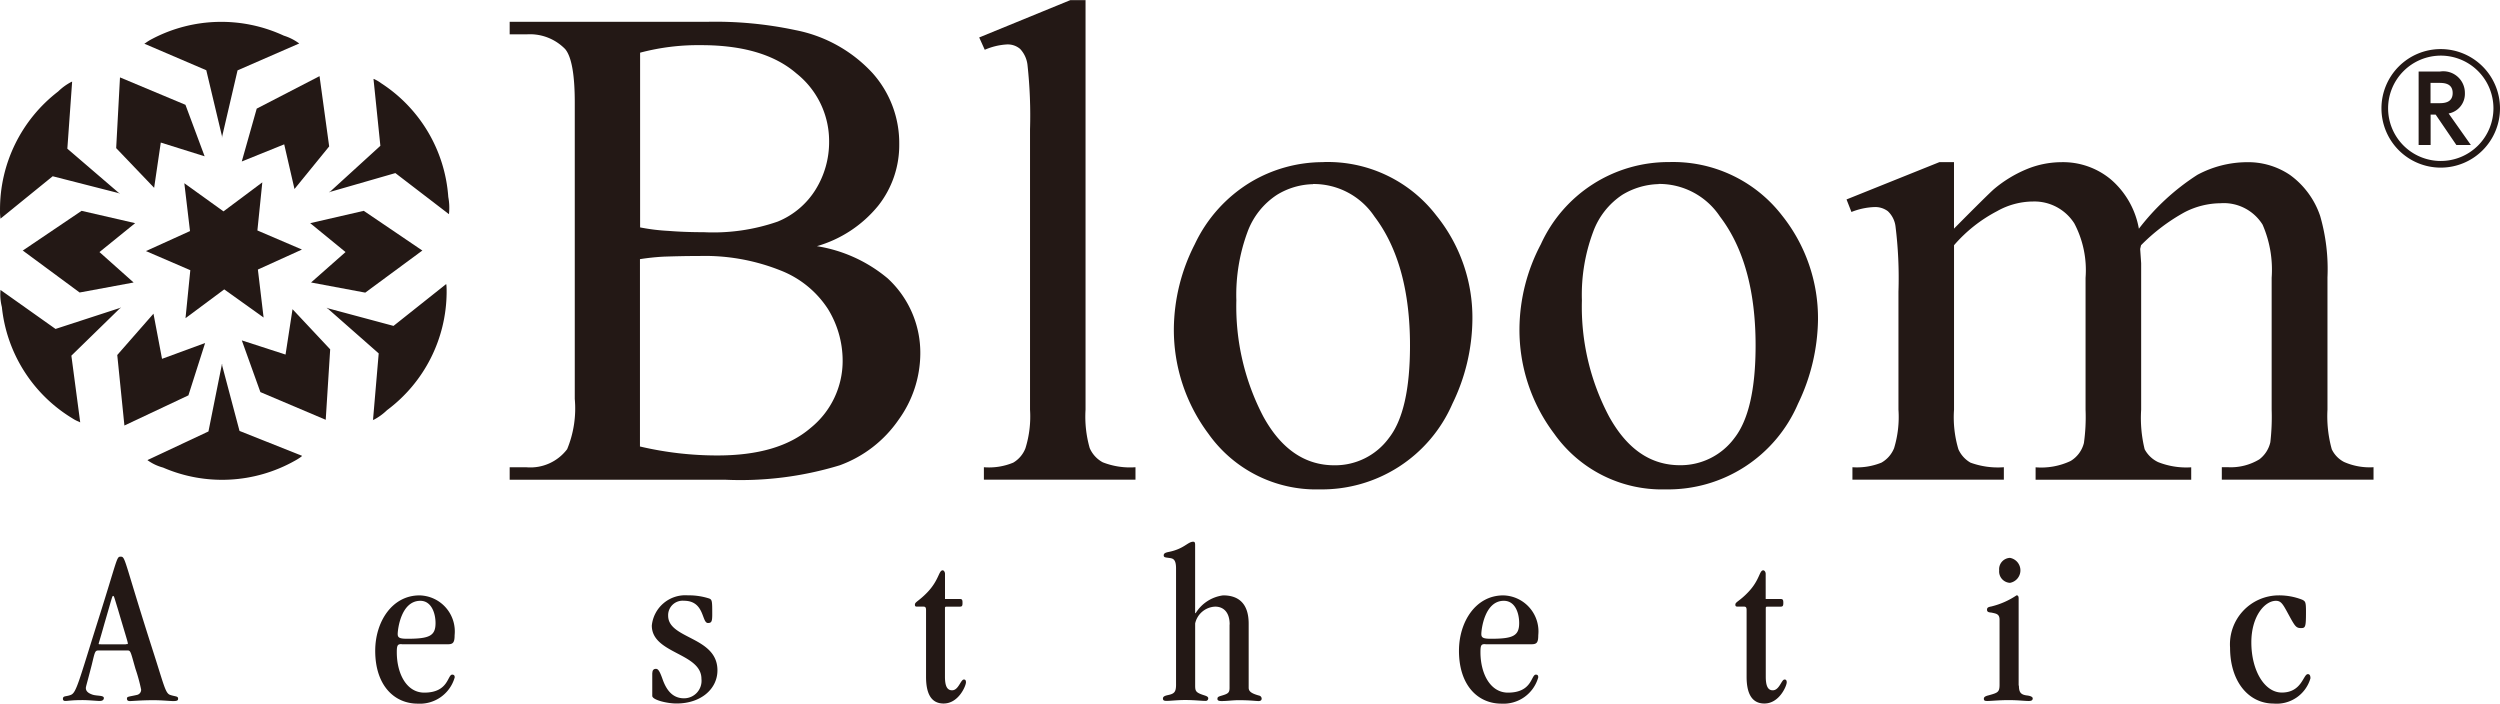 <?xml version="1.0" encoding="UTF-8"?> <svg xmlns="http://www.w3.org/2000/svg" width="175" height="49.258" viewBox="0 0 175 49.258"><defs><style> .cls-1 { fill: #231815; } </style></defs><g id="レイヤー_1" data-name="レイヤー 1" transform="translate(0.001)"><g id="グループ_22" data-name="グループ 22" transform="translate(-0.001)"><g id="グループ_21" data-name="グループ 21"><path id="パス_2" data-name="パス 2" class="cls-1" d="M8.259,57.606c-.252,0-.252.1-.473,1.008-.336,1.313-.412,1.519-.412,1.619,0,.206.137.359.489.473.313.092.771.031.771.229,0,.1-.061.206-.3.206-.145,0-.786-.061-1.176-.061-.779,0-1.054.061-1.222.061-.1,0-.168-.046-.168-.145,0-.237.221-.145.557-.282.382-.153.542-.886,1.863-5.085C9.625,51.1,9.511,51.04,9.816,51.04c.336,0,.206.191,2.206,6.444.817,2.527.909,3.107,1.244,3.229.374.13.565.076.565.267,0,.107-.038.168-.336.168-.252,0-.779-.061-1.389-.061-.886,0-1.458.061-1.649.061-.176,0-.206-.084-.206-.183,0-.145.16-.122.718-.252a.369.369,0,0,0,.275-.366,12.136,12.136,0,0,0-.4-1.466c-.328-1.145-.328-1.275-.542-1.275H8.259Zm1.909-.443c.115,0,.145,0,.145-.038,0-.115-.1-.389-.71-2.458-.252-.809-.252-.878-.321-.878s-.069.1-.611,1.947c-.344,1.229-.4,1.359-.4,1.4s.031.038.176.038h1.733Z" transform="translate(-1.364 -12.073)"></path><path id="パス_3" data-name="パス 3" class="cls-1" d="M36.263,58c-.282,0-.351.053-.351.565,0,1.5.679,2.832,1.924,2.832,1.71,0,1.619-1.26,1.954-1.26.13,0,.176.069.176.191a2.531,2.531,0,0,1-2.588,1.84c-1.649,0-2.977-1.283-2.977-3.7,0-2.023,1.176-3.878,3.1-3.878a2.524,2.524,0,0,1,2.458,2.787c0,.534-.122.634-.481.634H36.248Zm1.3-3.031c-1.367,0-1.588,2.023-1.588,2.329,0,.26.145.328.679.328,1.535,0,1.97-.2,1.97-1.1,0-.664-.275-1.557-1.069-1.557" transform="translate(-8.136 -12.913)"></path><path id="パス_4" data-name="パス 4" class="cls-1" d="M59.8,60.033q0-.3.252-.3c.145,0,.252.13.458.71.29.832.741,1.351,1.512,1.351a1.224,1.224,0,0,0,1.214-1.359c0-1.832-3.474-1.748-3.474-3.733a2.357,2.357,0,0,1,2.527-2.115,4.633,4.633,0,0,1,1.489.221c.206.084.214.176.214,1.115,0,.5-.053.6-.3.6-.45,0-.221-1.557-1.68-1.557a1.015,1.015,0,0,0-1.107,1.046c0,1.649,3.451,1.451,3.451,3.825,0,1.306-1.16,2.321-2.863,2.321-.679,0-1.7-.252-1.7-.534v-1.6Z" transform="translate(-14.135 -12.913)"></path><path id="パス_5" data-name="パス 5" class="cls-1" d="M85.99,54.3h1.046c.16,0,.183.069.183.267s-.023.267-.183.267h-.962a.085.085,0,0,0-.084.092v4.81c0,.687.168.954.5.954.45,0,.6-.756.825-.756.1,0,.145.061.145.2,0,.237-.512,1.481-1.565,1.481-.962,0-1.229-.847-1.229-1.87V55.077c0-.183-.046-.244-.183-.244h-.443c-.137,0-.153-.046-.153-.145,0-.183.282-.244.87-.855.825-.863.794-1.542,1.076-1.542.076,0,.16.115.16.244V54.3Z" transform="translate(-19.843 -12.369)"></path><path id="パス_6" data-name="パス 6" class="cls-1" d="M111.3,55.457c0-.847-.428-1.244-1.015-1.244a1.5,1.5,0,0,0-1.4,1.176V59.74c0,.412.061.5.679.695.153.053.237.1.237.2a.175.175,0,0,1-.2.176c-.305,0-.756-.061-1.428-.061-.512,0-1.023.061-1.283.061-.176,0-.26-.031-.26-.168s.137-.191.344-.237c.443-.092.573-.206.573-.733V51.533c0-.741-.29-.695-.573-.741-.176-.023-.29-.031-.29-.168s.115-.191.336-.237c1.1-.214,1.344-.718,1.733-.718.092,0,.13.053.13.221v4.779h.038a2.655,2.655,0,0,1,1.924-1.244c1.008,0,1.786.5,1.786,1.985v4.474c0,.252.16.4.733.557a.219.219,0,0,1,.176.214c0,.107-.076.168-.214.168-.206,0-.573-.061-1.4-.061-.4,0-.8.061-1.191.061-.206,0-.29-.046-.29-.145,0-.13.046-.16.275-.229.473-.137.573-.206.573-.557v-4.42Z" transform="translate(-25.224 -11.749)"></path><path id="パス_7" data-name="パス 7" class="cls-1" d="M135.618,58c-.282,0-.344.053-.344.565,0,1.5.687,2.832,1.924,2.832,1.718,0,1.611-1.26,1.954-1.26.13,0,.168.069.168.191a2.527,2.527,0,0,1-2.58,1.84c-1.649,0-2.97-1.283-2.97-3.7,0-2.023,1.168-3.878,3.1-3.878a2.523,2.523,0,0,1,2.451,2.787c0,.534-.115.634-.489.634h-3.214Zm1.29-3.031c-1.351,0-1.573,2.023-1.573,2.329,0,.26.145.328.679.328,1.535,0,1.97-.2,1.97-1.1,0-.664-.26-1.557-1.076-1.557" transform="translate(-31.642 -12.913)"></path><path id="パス_8" data-name="パス 8" class="cls-1" d="M161.24,54.3h1.046c.153,0,.183.069.183.267s-.031.267-.183.267h-.962a.085.085,0,0,0-.084.092v4.81c0,.687.168.954.489.954.466,0,.611-.756.825-.756.1,0,.153.061.153.2,0,.237-.512,1.481-1.565,1.481-.962,0-1.244-.847-1.244-1.87V55.077c0-.183-.046-.244-.176-.244h-.443c-.145,0-.168-.046-.168-.145,0-.183.305-.244.886-.855.832-.863.786-1.542,1.069-1.542.084,0,.168.115.168.244V54.3Z" transform="translate(-37.636 -12.369)"></path><path id="パス_9" data-name="パス 9" class="cls-1" d="M184.351,60.09c0,.489.145.649.6.695.26.038.366.115.366.2,0,.1-.046.183-.275.183-.313,0-.725-.061-1.412-.061s-1.214.061-1.481.061c-.183,0-.252-.023-.252-.16s.153-.191.336-.237c.626-.176.763-.206.763-.741v-4.55c0-.412-.244-.428-.573-.5-.176-.015-.305-.038-.305-.2s.107-.191.305-.229a5.5,5.5,0,0,0,1.764-.779c.092,0,.145.053.145.221V60.09Zm-.626-8.94a.888.888,0,0,1,0,1.748.8.8,0,0,1-.756-.878.793.793,0,0,1,.756-.87" transform="translate(-43.027 -12.099)"></path><path id="パス_10" data-name="パス 10" class="cls-1" d="M208.089,61.392c1.412,0,1.5-1.29,1.825-1.29.1,0,.183.061.183.29a2.459,2.459,0,0,1-2.573,1.771c-1.771,0-3.054-1.557-3.054-3.909a3.424,3.424,0,0,1,3.39-3.665,4.434,4.434,0,0,1,1.664.305c.221.115.26.16.26.84,0,1.084-.038,1.145-.359,1.145-.29,0-.389-.115-.641-.55-.58-1.038-.672-1.359-1.107-1.359-.771,0-1.718,1.069-1.718,2.909,0,1.97.924,3.512,2.13,3.512" transform="translate(-48.365 -12.913)"></path><path id="パス_11" data-name="パス 11" class="cls-1" d="M24.073,3.514a.209.209,0,0,0-.038-.031h-.008A3.581,3.581,0,0,0,23,2.972a10.4,10.4,0,0,0-9.238.237,3.2,3.2,0,0,0-.443.275.706.706,0,0,0-.069.038h.015a.027.027,0,0,0-.023.015l4.329,1.855L18.668,10v.122l.015-.061v-.038L19.76,5.4l4.306-1.878Z" transform="translate(-3.131 -0.475)"></path><path id="パス_12" data-name="パス 12" class="cls-1" d="M13.53,40.107s.015,0,.031.031h.015a3.3,3.3,0,0,0,1.038.481,10.386,10.386,0,0,0,9.23-.481,3.6,3.6,0,0,0,.435-.275.461.461,0,0,1,.061-.053h-.015a.015.015,0,0,0,.015-.015l-4.375-1.741L18.752,33.48v-.13l-.015.061-.015-.046v.076l-.931,4.649-4.26,2Z" transform="translate(-3.199 -7.889)"></path><path id="パス_13" data-name="パス 13" class="cls-1" d="M.035,26.58v.038h0v.015a3.558,3.558,0,0,0,.1,1.145,10.349,10.349,0,0,0,4.947,7.8,2.438,2.438,0,0,0,.466.237.337.337,0,0,0,.069.038v-.015h0L5,31.184l3.39-3.306.1-.061-.061.023.023-.031-.061.038-4.5,1.466Z" transform="translate(-0.004 -6.287)"></path><path id="パス_14" data-name="パス 14" class="cls-1" d="M5.054,7.48a.2.2,0,0,1-.038.015H5.008a3.892,3.892,0,0,0-.939.679A10.4,10.4,0,0,0,0,16.473a3.5,3.5,0,0,0,.023.512.661.661,0,0,1,.008.084v.008l3.657-2.97,4.6,1.176.107.046L8.344,15.3h.038l-.069-.031-3.6-3.092.336-4.7Z" transform="translate(0.001 -1.769)"></path><path id="パス_15" data-name="パス 15" class="cls-1" d="M38.558,16.7a.331.331,0,0,0,.008-.038h0v-.023a4.026,4.026,0,0,0-.053-1.138,10.348,10.348,0,0,0-4.7-7.963,2.529,2.529,0,0,0-.443-.267.281.281,0,0,0-.069-.031h-.023l.481,4.68-3.5,3.191-.107.061.061-.015-.031.023.069-.038,4.558-1.313,3.733,2.863Z" transform="translate(-7.133 -1.713)"></path><path id="パス_16" data-name="パス 16" class="cls-1" d="M33.179,35.563a.2.2,0,0,1,.038-.015h.023a3.962,3.962,0,0,0,.931-.672,10.357,10.357,0,0,0,4.176-8.222c0-.2,0-.382-.015-.519a.147.147,0,0,0-.015-.076h0a.007.007,0,0,1-.008-.008l-3.68,2.924-4.581-1.229-.1-.053.038.038H29.95l.076.031L33.592,30.9l-.4,4.68Z" transform="translate(-7.083 -6.162)"></path><path id="パス_17" data-name="パス 17" class="cls-1" d="M16.067,16.781l2.741,1.97,2.718-2.031-.344,3.367L24.3,21.423l-3.084,1.4.4,3.359-2.756-1.97-2.71,2.016.336-3.359L13.38,21.53l3.084-1.4Z" transform="translate(-3.164 -3.955)"></path><path id="パス_18" data-name="パス 18" class="cls-1" d="M16.842,12.62,15.5,9.016,10.925,7.1h-.008l-.267,4.947,2.657,2.779.466-3.168Z" transform="translate(-2.518 -1.679)"></path><path id="パス_19" data-name="パス 19" class="cls-1" d="M9.949,20.193,6.2,19.33,2.1,22.1H2.07l3.993,2.947,3.779-.7-2.39-2.13Z" transform="translate(-0.489 -4.572)"></path><path id="パス_20" data-name="パス 20" class="cls-1" d="M13.285,28.76,10.75,31.653l.5,4.932-.008.008,4.489-2.115L16.9,30.814l-3.016,1.107Z" transform="translate(-2.542 -6.803)"></path><path id="パス_21" data-name="パス 21" class="cls-1" d="M22.17,30.533l1.3,3.619,4.573,1.939v.015l.313-4.947L25.72,28.35l-.489,3.176Z" transform="translate(-5.243 -6.706)"></path><path id="パス_22" data-name="パス 22" class="cls-1" d="M28.5,24.346l3.794.71,3.985-2.939H36.3L32.189,19.33l-3.749.863,2.474,2.023Z" transform="translate(-6.726 -4.572)"></path><path id="パス_23" data-name="パス 23" class="cls-1" d="M25.857,14.882,28.285,11.9,27.613,7V6.98l-4.4,2.275-1.046,3.7,2.97-1.2Z" transform="translate(-5.243 -1.651)"></path><path id="パス_24" data-name="パス 24" class="cls-1" d="M68.206,17.7a10.21,10.21,0,0,1,4.985,2.26,7.074,7.074,0,0,1,2.283,5.321,7.96,7.96,0,0,1-1.519,4.573,8.546,8.546,0,0,1-4.123,3.191,23.779,23.779,0,0,1-8.039,1.008H46.73v-.87h1.183a3.227,3.227,0,0,0,2.84-1.267,7.457,7.457,0,0,0,.534-3.52V7.65c0-1.97-.229-3.214-.672-3.741a3.442,3.442,0,0,0-2.7-1.031H46.73V2h13.8a26.893,26.893,0,0,1,6.2.58,9.9,9.9,0,0,1,5.4,3.008A7.353,7.353,0,0,1,74,10.574a6.838,6.838,0,0,1-1.473,4.3,8.606,8.606,0,0,1-4.321,2.84M55.861,16.391a13.816,13.816,0,0,0,1.985.244c.748.061,1.58.092,2.466.092a13.725,13.725,0,0,0,5.176-.741,5.616,5.616,0,0,0,2.672-2.267,6.31,6.31,0,0,0,.931-3.344A6.046,6.046,0,0,0,66.8,5.611q-2.29-1.981-6.68-1.977a15.831,15.831,0,0,0-4.26.527V16.406m0,15.323a23.622,23.622,0,0,0,5.413.626c2.84,0,5.008-.626,6.52-1.924a6.023,6.023,0,0,0,2.245-4.749A6.9,6.9,0,0,0,69.008,22.1a6.97,6.97,0,0,0-3.329-2.7,14.288,14.288,0,0,0-5.657-1.008c-.977,0-1.809.023-2.5.046a15.954,15.954,0,0,0-1.672.176V31.729Z" transform="translate(-11.053 -0.473)"></path><path id="パス_25" data-name="パス 25" class="cls-1" d="M97.224,0V28.675a8.03,8.03,0,0,0,.29,2.687,2.054,2.054,0,0,0,.916,1,5.227,5.227,0,0,0,2.29.344v.87H90.108v-.87a4.408,4.408,0,0,0,2.054-.321,2,2,0,0,0,.855-1.008,7.46,7.46,0,0,0,.321-2.7V9.062a32.583,32.583,0,0,0-.176-4.5,1.952,1.952,0,0,0-.519-1.138,1.33,1.33,0,0,0-.924-.313,4.489,4.489,0,0,0-1.55.374l-.389-.863L96.162.008h1.069Z" transform="translate(-21.236)"></path><path id="パス_26" data-name="パス 26" class="cls-1" d="M118.095,14.86a9.581,9.581,0,0,1,7.894,3.726,11.365,11.365,0,0,1,2.535,7.314,13.7,13.7,0,0,1-1.4,5.879,9.962,9.962,0,0,1-9.291,5.993,9.231,9.231,0,0,1-7.787-3.894,12.14,12.14,0,0,1-2.42-7.36,13.2,13.2,0,0,1,1.466-5.909,10.092,10.092,0,0,1,3.909-4.344,9.888,9.888,0,0,1,5.092-1.4m-.725,1.542a5.022,5.022,0,0,0-2.527.748,5.259,5.259,0,0,0-2.061,2.6,12.713,12.713,0,0,0-.779,4.794,16.631,16.631,0,0,0,1.886,8.123c1.252,2.283,2.924,3.413,4.97,3.413a4.662,4.662,0,0,0,3.81-1.893q1.489-1.878,1.489-6.489c0-3.825-.832-6.848-2.489-9.032a5.118,5.118,0,0,0-4.306-2.275" transform="translate(-25.456 -3.515)"></path><path id="パス_27" data-name="パス 27" class="cls-1" d="M149.785,14.86a9.636,9.636,0,0,1,7.9,3.726,11.531,11.531,0,0,1,2.527,7.314,13.921,13.921,0,0,1-1.4,5.879,9.9,9.9,0,0,1-9.276,5.993,9.231,9.231,0,0,1-7.787-3.894,12.056,12.056,0,0,1-2.435-7.36,12.852,12.852,0,0,1,1.5-5.909,9.809,9.809,0,0,1,8.986-5.749m-.748,1.542a5.137,5.137,0,0,0-2.535.748,5.28,5.28,0,0,0-2.046,2.6,12.551,12.551,0,0,0-.786,4.794,16.385,16.385,0,0,0,1.9,8.123c1.26,2.283,2.909,3.413,4.97,3.413a4.689,4.689,0,0,0,3.8-1.893c.985-1.252,1.489-3.413,1.489-6.489,0-3.825-.832-6.848-2.5-9.032a5.105,5.105,0,0,0-4.3-2.275" transform="translate(-32.952 -3.515)"></path><path id="パス_28" data-name="パス 28" class="cls-1" d="M176.838,19.509c1.573-1.588,2.5-2.5,2.771-2.741a8.738,8.738,0,0,1,2.283-1.4,6.413,6.413,0,0,1,2.435-.5,5.237,5.237,0,0,1,3.474,1.2,5.9,5.9,0,0,1,1.97,3.458,16.117,16.117,0,0,1,4.092-3.771,7.4,7.4,0,0,1,3.436-.886,5.233,5.233,0,0,1,3.039.886,5.836,5.836,0,0,1,2.122,2.878,13.375,13.375,0,0,1,.512,4.3V32.19a8.648,8.648,0,0,0,.3,2.771,1.936,1.936,0,0,0,.863.893,4.426,4.426,0,0,0,2.061.366v.87h-10.62v-.87h.45a3.863,3.863,0,0,0,2.176-.55,2.077,2.077,0,0,0,.771-1.2,15.608,15.608,0,0,0,.092-2.283V22.96a7.909,7.909,0,0,0-.634-3.718,3.2,3.2,0,0,0-2.955-1.5,5.571,5.571,0,0,0-2.5.626,13.232,13.232,0,0,0-3.054,2.313l-.061.26.069,1V32.19a9.2,9.2,0,0,0,.244,2.771,2.071,2.071,0,0,0,.939.9,5.357,5.357,0,0,0,2.321.366v.87H182.541v-.87a4.835,4.835,0,0,0,2.451-.443,2.048,2.048,0,0,0,.931-1.26,13,13,0,0,0,.115-2.329v-9.23a7.021,7.021,0,0,0-.786-3.81,3.31,3.31,0,0,0-2.886-1.535,5.172,5.172,0,0,0-2.527.679,10.219,10.219,0,0,0-3.008,2.382V32.19a7.833,7.833,0,0,0,.305,2.771,2.029,2.029,0,0,0,.847.939,5.6,5.6,0,0,0,2.336.321v.87h-10.6v-.87a4.574,4.574,0,0,0,2.031-.321,2.043,2.043,0,0,0,.886-1.015,7.509,7.509,0,0,0,.305-2.695V23.93a29.223,29.223,0,0,0-.206-4.565A1.76,1.76,0,0,0,172.2,18.3a1.476,1.476,0,0,0-.962-.29,4.812,4.812,0,0,0-1.588.344l-.344-.878,6.5-2.611h1.023v4.657Z" transform="translate(-40.049 -3.515)"></path></g><path id="パス_29" data-name="パス 29" class="cls-1" d="M226.649,8.646A4.149,4.149,0,1,1,222.5,4.5,4.153,4.153,0,0,1,226.649,8.646Zm-7.833,0A3.687,3.687,0,1,0,222.5,4.958,3.695,3.695,0,0,0,218.816,8.646Zm3.619-2.573a1.511,1.511,0,0,1,1.756,1.5,1.4,1.4,0,0,1-1.138,1.435l1.557,2.206h-1.015l-1.451-2.13h-.351v2.13h-.84V6.073h1.489Zm-.061,2.214c.3,0,.962,0,.962-.71s-.657-.71-.962-.71h-.588v1.42Z" transform="translate(-51.649 -1.064)"></path></g></g></svg> 